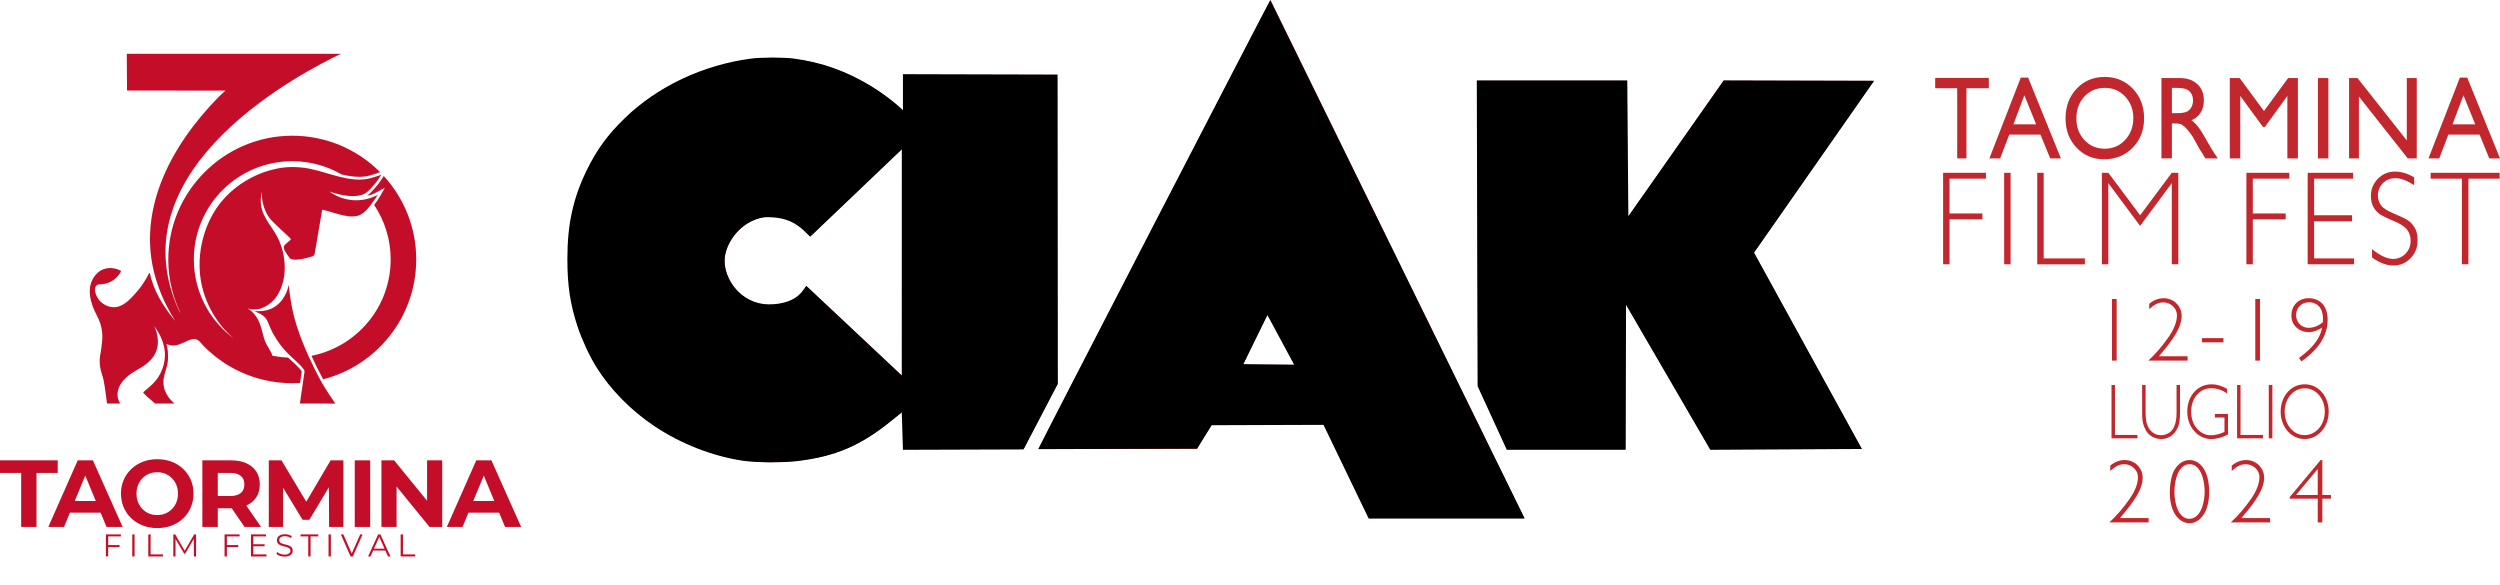 <?xml version="1.0" encoding="UTF-8"?>
<svg xmlns="http://www.w3.org/2000/svg" width="1e3px" height="233.93px" version="1.1" viewBox="0 0 1e3 233.93">
  <defs>
    <filter id="a" x="-.012" y="-.03" width="1.024" height="1.06" color-interpolation-filters="sRGB">
      <feFlood flood-color="rgb(0,0,0)" flood-opacity=".498" result="flood"></feFlood>
      <feComposite in="flood" in2="SourceGraphic" operator="out" result="composite1"></feComposite>
      <feGaussianBlur in="composite1" result="blur" stdDeviation="2.6"></feGaussianBlur>
      <feOffset dx="-2.77556e-17" dy="1.38778e-16" result="offset"></feOffset>
      <feComposite in="offset" in2="SourceGraphic" operator="in" result="composite2"></feComposite>
    </filter>
  </defs>
  <path d="m497.11 145.95 9.841-20.62 10.957 20.62zm11.096-145.95-92.752 179.59h63.301l6.002-9.823h44.806l18.076 37.479h62.114zm-146.91 150.75-38.665-36.294s-2.638 7.453-14.653 7.453-18.149-10.57-18.149-17.571c0-7.002 7.179-17.679 18.149-17.679 10.97 0 16.12 7.942 16.12 7.942l37.198-35.599zm0.07-120.8v14.421s-20.624-21.248-52.082-21.248c-31.459 0-82.102 23.265-82.102 80.497 0 57.231 49.454 81.263 80.273 81.263s42.889-11.578 53.701-20.412c0.21 8.434 0.302 12.9 0.332 15.117h47.963l13.54-25.915v-123.72zm241.41 149.64h47.388v-58.309l33.92 58.309h60.648l-43.27-78.512 48.016-68.758h-60.091l-38.454 54.964-0.069-54.964h-59.951l0.279 122.05z" fill="#b7362f"></path>
  <path d="m529.4 169.93-44.75 0.16-5.814 9.339-63.536 0.238c0-0.462 92.517-179.47 92.803-179.56l101.76 207.31h-62.393zm-22.422-43.873-9.632 19.592 20.313 0.234zm-209.78 58.247c-12.233-1.852-24.655-6.687-35.248-13.72-9.478-6.291-17.724-14.658-23.419-23.764-2.667-4.262-5.751-10.894-7.45-16.017-3.001-9.053-4.132-16.504-4.132-27.244-1e-3 -13.882 2.304-24.385 7.816-35.61 4.025-8.195 8.302-14.043 15.087-20.628 13.202-12.811 31.458-21.405 50.788-23.908 3.771-0.488 13.055-0.487 16.738 0.002 11.267 1.498 21.27 5.064 31.151 11.104 3.695 2.259 8.363 5.687 10.921 8.021l1.727 1.576v-14.434l61.79 0.159 0.144 123.69-13.709 26.238-48.224 0.16-0.469-14.976-4.067 3.285c-12.551 10.137-22.575 14.417-38.01 16.227-5.581 0.654-16.578 0.569-21.432-0.166zm63.53-124.56-36.668 34.942-2.17-2.124c-3.684-3.604-7.73-5.356-13-5.629-2.86-0.148-3.646-0.074-5.631 0.524-5.772 1.742-10.676 6.565-12.699 12.489-1.842 5.396-0.045 11.868 4.601 16.571 3.765 3.811 8.744 5.629 14.232 5.195 5.717-0.452 9.654-2.358 12.019-5.818l1.059-1.548 38.236 35.877 0.02-90.48zm230.32 94.729-0.329-122.29h60.159l0.47 54.291 38.168-54.306 60.133 0.169-48.021 68.718 43.105 78.534-60.607 0.336-33.717-58.001-0.16 58.001h-47.523z" filter="url(#a)"></path>
  <path d="m522.94 197.6c2.303 0 4.124 0.589 5.466 1.766l0.035-0.202c0.218-1.244 0.878-1.867 1.981-1.867 1.139 0 1.613 0.54 1.425 1.615-0.035 0.202-0.152 0.706-0.35 1.514-0.232 0.674-0.406 1.346-0.524 2.019-0.072 0.403-0.13 0.992-0.18 1.766-0.048 0.774-0.108 1.361-0.178 1.766-0.223 1.278-0.895 1.917-2.015 1.917-1.088 0-1.553-0.537-1.4-1.614l0.29-1.666c0.142-1.009-0.302-1.875-1.33-2.598-1.03-0.723-2.32-1.086-3.872-1.086-1.588 0-2.985 0.397-4.191 1.186-1.208 0.792-1.914 1.775-2.118 2.952-0.376 2.153 0.918 3.433 3.883 3.836l2.93 0.403c5.728 0.775 8.245 3.147 7.553 7.115-0.422 2.422-1.71 4.382-3.862 5.879-2.152 1.497-4.759 2.246-7.819 2.246-2.854 0-5.192-0.791-7.014-2.372-0.059 0.337-0.115 0.657-0.168 0.96-0.211 1.211-0.903 1.815-2.075 1.815-1.277 0-1.794-0.689-1.553-2.069-0.042 0.237 0.215-0.638 0.767-2.624 0.151-0.469 0.268-0.941 0.35-1.412 0.141-0.807 0.203-1.564 0.189-2.27-0.014-0.707 0.013-1.263 0.083-1.666 0.206-1.177 0.86-1.767 1.963-1.767 0.726 0 1.153 0.169 1.283 0.506 0.13 0.337 0.087 1.229-0.13 2.675-0.219 1.446 0.352 2.623 1.712 3.532 1.359 0.908 3.21 1.363 5.556 1.363 1.69 0 3.159-0.42 4.411-1.263 1.249-0.84 1.987-1.9 2.211-3.178 0.399-2.287-1.232-3.616-4.893-3.987-3.487-0.369-6.076-1.052-7.764-2.044-1.691-0.991-2.317-2.733-1.884-5.222 0.412-2.355 1.654-4.264 3.732-5.728 2.078-1.463 4.576-2.195 7.498-2.195m-46.452 7.882 1.093 15.381 7.134-17.764c0.743-1.883 1.419-3.136 2.027-3.759 0.607-0.622 1.43-0.934 2.465-0.934 1.068 0 1.798 0.32 2.187 0.96 0.387 0.638 0.628 1.884 0.719 3.733l0.782 17.764 6.51-15.381c0.413-0.978 0.681-1.822 0.804-2.529l0.018-0.101c0.159-0.91-0.159-1.365-0.952-1.365-0.31 0-0.769 0.059-1.376 0.176-0.607 0.118-1.066 0.177-1.376 0.177-1.275 0-1.817-0.555-1.623-1.664 0.205-1.178 1.152-1.767 2.842-1.767 0.241 0 0.496 0.019 0.766 0.057l2.071 0.283c0.538 0.075 1.395 0.113 2.566 0.113 0.933 0 1.838-0.056 2.721-0.169l1.746-0.228c0.145-0.038 0.337-0.057 0.58-0.057 1.482 0 2.122 0.581 1.92 1.741-0.197 1.127-0.864 1.69-2.001 1.69-0.38 0-0.663-0.059-0.849-0.177-0.532-0.117-0.831-0.176-0.9-0.176-0.931 0-2.225 1.879-3.881 5.638l-5.794 13.054c-0.692 1.593-1.368 2.701-2.03 3.328-0.66 0.627-1.475 0.94-2.44 0.94-1.828 0-2.805-1.413-2.934-4.239l-0.746-17.964-7.107 17.621c-0.672 1.679-1.363 2.862-2.069 3.55-0.706 0.687-1.559 1.032-2.558 1.032-1.622 0-2.526-1.045-2.713-3.136l-1.79-18.206c-0.122-1.078-0.512-1.618-1.167-1.618-0.206 0-0.529 0.07-0.967 0.211-0.569 0.095-0.956 0.142-1.163 0.142-1.139 0-1.611-0.546-1.421-1.64 0.208-1.194 1.089-1.792 2.641-1.792 0.276 0 0.462 0.019 0.559 0.056l2.166 0.337c0.469 0.075 1.101 0.113 1.894 0.113 0.965 0 2.083-0.075 3.35-0.225 1.584-0.187 2.497-0.281 2.738-0.281 1.518 0 2.175 0.581 1.972 1.741-0.197 1.127-0.933 1.69-2.208 1.69-0.242 0-0.666-0.039-1.273-0.117-0.421-0.157-0.839-0.235-1.252-0.235-0.898 0-1.434 0.506-1.611 1.518-0.117 0.675-0.139 1.501-0.069 2.478m-30.208 2.059c-0.082 0.471 0.255 0.706 1.015 0.706h12.364c0.724 0 1.127-0.235 1.209-0.706 0.311-1.783-0.109-3.33-1.26-4.642-1.15-1.312-2.656-1.969-4.518-1.969-1.932 0-3.81 0.681-5.634 2.044-1.824 1.363-2.883 2.885-3.176 4.567m18.55 1.312c-0.224 1.28-0.447 2.061-0.668 2.346-0.224 0.286-0.748 0.429-1.575 0.429h-16.452c-0.448 0-0.752 0.06-0.909 0.177-0.159 0.118-0.262 0.311-0.309 0.58-0.44 2.524-0.03 4.627 1.228 6.308 1.258 1.683 3.042 2.524 5.353 2.524 1.518 0 2.977-0.403 4.376-1.212 1.4-0.807 2.397-1.833 2.995-3.078l0.72-1.464c0.382-0.806 1.021-1.209 1.918-1.209 1.277 0 1.804 0.638 1.58 1.917-0.38 2.187-1.859 4.13-4.431 5.828-2.573 1.698-5.307 2.549-8.204 2.549-3.62 0-6.295-1.186-8.018-3.558-1.726-2.372-2.238-5.559-1.54-9.562 0.716-4.104 2.435-7.434 5.157-9.99 2.721-2.558 5.91-3.836 9.566-3.836 3.241 0 5.731 1.06 7.464 3.179 1.734 2.119 2.316 4.811 1.748 8.074m-46.98-8.855-0.25 1.437c2.514-2.556 5.497-3.835 8.946-3.835 1.862 0 3.541 0.463 5.035 1.387 1.493 0.926 2.413 2.078 2.759 3.458 0.283 1.143 0.263 2.641-0.06 4.491l-1.671 9.587c-0.253 1.447-0.386 2.304-0.397 2.573-0.027 1.144 0.339 1.715 1.097 1.715 0.311 0 0.723-0.042 1.238-0.126 0.515-0.083 0.877-0.126 1.084-0.126 0.447 0 0.809 0.151 1.084 0.454 0.275 0.304 0.374 0.675 0.298 1.111-0.088 0.505-0.369 0.926-0.84 1.261-0.473 0.337-1.003 0.506-1.589 0.506-0.483 0-1.264-0.069-2.344-0.203-1.081-0.134-2.104-0.202-3.069-0.202-0.898 0-1.645 0.034-2.242 0.101-1.76 0.2-2.691 0.303-2.794 0.303-1.381 0-1.967-0.589-1.761-1.767 0.182-1.043 0.87-1.564 2.066-1.564 0.281 0 0.591 0.034 0.931 0.101 0.644 0.135 1.054 0.202 1.231 0.202 0.843 0 1.462-0.926 1.855-2.775l0.448-2.573 0.538-3.079 0.668-3.835c0.311-1.783 0.439-3.01 0.386-3.684-0.087-1.278-0.584-2.27-1.492-2.976-0.998-0.774-2.219-1.161-3.661-1.161-2.749 0-4.892 0.958-6.429 2.876-1.053 1.312-1.855 3.549-2.407 6.711l-1.17 6.712c-0.259 1.48-0.332 2.489-0.219 3.027 0.113 0.538 0.446 0.807 0.998 0.807 0.275 0 0.666-0.059 1.169-0.177 0.504-0.117 0.911-0.177 1.222-0.177 1.067 0 1.505 0.564 1.308 1.69-0.19 1.094-0.976 1.641-2.355 1.641-0.276 0-1.155-0.103-2.638-0.303-0.741-0.101-1.576-0.152-2.508-0.152-0.724 0-1.701 0.068-2.932 0.202-1.548 0.168-2.424 0.254-2.631 0.254-1.447 0-2.073-0.572-1.872-1.716 0.188-1.077 0.843-1.615 1.967-1.615 0.175 0 0.491 0.051 0.95 0.151 0.455 0.101 0.912 0.152 1.368 0.152 1.054 0 1.769-0.975 2.144-2.927l0.977-5.601 1.066-6.106 0.307-1.766c0.129-1.143 0.116-1.926-0.038-2.347-0.156-0.42-0.515-0.631-1.076-0.631-0.246 0-0.614 0.043-1.102 0.126-0.488 0.085-0.856 0.126-1.101 0.126-1.265 0-1.804-0.537-1.617-1.615 0.194-1.111 1.067-1.664 2.618-1.664 0.207 0 0.376 0.017 0.509 0.049l1.879 0.203c0.551 0 1.041-0.042 1.471-0.126 0.911-0.085 1.383-0.126 1.417-0.126 1 0 1.411 0.514 1.232 1.54m-47.707 3.304 2.974 17.056 9.241-16.804c0.254-0.471 0.405-0.84 0.453-1.109 0.099-0.572-0.248-0.858-1.041-0.858-0.413 0-0.748 0.034-1 0.1-0.564 0.068-0.931 0.101-1.105 0.101-1.137 0-1.613-0.538-1.425-1.615 0.201-1.143 1.041-1.715 2.523-1.715 0.207 0 0.546 0.034 1.017 0.1l1.819 0.252c0.47 0.068 0.982 0.101 1.535 0.101 0.586 0 1.462-0.075 2.626-0.228 1.165-0.151 2.04-0.226 2.626-0.226 1.482 0 2.126 0.563 1.929 1.69-0.192 1.094-0.855 1.64-1.993 1.64-0.345 0-0.598-0.034-0.758-0.101-0.431-0.1-0.733-0.151-0.905-0.151-0.655 0-1.477 0.858-2.466 2.573l-10.028 17.156c-2.215 3.801-4.162 6.56-5.84 8.277-2.857 2.927-6.042 4.39-9.56 4.39-2.104 0-3.78-0.521-5.03-1.564-1.248-1.043-1.746-2.304-1.486-3.785 0.181-1.043 0.64-1.892 1.376-2.547 0.735-0.657 1.602-0.984 2.603-0.984 0.793 0 1.409 0.228 1.847 0.681 0.438 0.454 0.598 1.017 0.481 1.69-0.188 1.077-0.808 1.766-1.862 2.069 0.39 0.739 1.308 1.109 2.755 1.109 1.828 0 3.59-0.663 5.289-1.992 1.696-1.33 2.69-2.818 2.977-4.465 0.147-0.841-0.046-2.406-0.577-4.694l-3.244-14.028-0.34-1.615c-0.323-1.514-0.862-2.27-1.622-2.27-0.206 0-0.585 0.043-1.133 0.126-0.55 0.085-0.911 0.126-1.083 0.126-1.208 0-1.717-0.538-1.529-1.615 0.199-1.143 1.093-1.715 2.68-1.715 0.517 0 0.909 0.019 1.179 0.059l2.018 0.294h0.414c0.234 0.035 0.439 0.051 0.612 0.051 1.242 0 2.582-0.077 4.023-0.231 1.089-0.114 1.807-0.172 2.151-0.172 1.449 0 2.076 0.554 1.884 1.664-0.194 1.111-0.947 1.666-2.258 1.666-0.207 0-0.529-0.034-0.965-0.101-0.436-0.066-0.758-0.1-0.964-0.1-0.485 0-0.766 0.235-0.848 0.706-0.047 0.27-0.036 0.606 0.031 1.009m-14.781-0.677-2.733 15.669c-0.264 1.712 0.057 2.569 0.963 2.569 0.208 0 0.659-0.085 1.35-0.252 0.43-0.068 0.714-0.101 0.853-0.101 1.15 0 1.625 0.572 1.425 1.715-0.194 1.111-0.995 1.666-2.405 1.666-0.55 0-1.415-0.068-2.594-0.202-1.179-0.134-2.096-0.203-2.749-0.203-0.55 0-1.386 0.069-2.509 0.203-1.124 0.134-1.942 0.202-2.458 0.202h-0.258c-1.443 0-2.06-0.606-1.849-1.817 0.182-1.043 0.865-1.564 2.049-1.564h0.365c0.201 0.047 0.353 0.07 0.459 0.07 0.836 0.19 1.323 0.283 1.464 0.283 0.625 0 1.063-0.261 1.312-0.785 0.247-0.523 0.58-1.882 0.998-4.077l0.671-3.545 1.369-7.85 1.572-9.014c0.141-1.013 0.207-1.688 0.198-2.026-0.107-0.775-0.522-1.164-1.245-1.164-0.104 0-0.564 0.068-1.381 0.202-0.392 0.068-0.707 0.1-0.948 0.1-1.172 0-1.665-0.537-1.477-1.614 0.194-1.111 0.98-1.666 2.359-1.666 0.379 0 0.703 0.017 0.974 0.051l1.215 0.151c0.539 0.069 0.999 0.101 1.38 0.101 0.344 0 0.87-0.051 1.578-0.151 0.707-0.101 1.232-0.152 1.579-0.152 0.793 0 1.105 0.488 0.935 1.46-0.059 0.337-0.121 0.589-0.185 0.755-0.693 2.588-1.451 6.248-2.277 10.984m-17.284-6.791c-0.795 0-1.426-0.277-1.898-0.832-0.473-0.555-0.641-1.22-0.507-1.993 0.135-0.774 0.534-1.429 1.197-1.969 0.663-0.537 1.39-0.806 2.185-0.806 0.792 0 1.428 0.269 1.903 0.806 0.474 0.54 0.645 1.195 0.509 1.969-0.134 0.774-0.535 1.438-1.201 1.993-0.666 0.555-1.397 0.832-2.188 0.832m0.384 13.22-1.145 6.56c-0.293 1.683-0.449 2.675-0.468 2.978-0.091 1.514 0.242 2.27 1.002 2.27 0.172 0 0.616-0.083 1.338-0.252 0.182-0.066 0.448-0.101 0.793-0.101 1.309 0 1.868 0.557 1.674 1.666-0.082 0.472-0.369 0.875-0.86 1.212-0.491 0.335-1.064 0.505-1.724 0.505-0.554 0-1.38-0.077-2.478-0.228-1.098-0.151-1.924-0.228-2.478-0.228-0.901 0-1.915 0.069-3.046 0.203-1.38 0.168-2.294 0.252-2.744 0.252-1.385 0-1.978-0.572-1.777-1.716 0.193-1.109 0.882-1.666 2.065-1.666 0.279 0 0.677 0.052 1.2 0.152 0.522 0.1 0.922 0.152 1.201 0.152 0.835 0 1.527-1.077 2.076-3.23 0.024-0.134 0.279-1.598 0.766-4.391l0.722-4.138c0.487-2.792 0.743-4.255 0.766-4.39 0.195-2.119-0.141-3.179-1.011-3.179-0.279 0-0.681 0.06-1.206 0.177-0.525 0.118-0.909 0.177-1.153 0.177-1.253 0-1.785-0.537-1.597-1.615 0.199-1.143 1.058-1.715 2.575-1.715 0.655 0 1.116 0.017 1.387 0.051 1.08 0.134 1.776 0.202 2.086 0.202 0.276 0 0.706-0.042 1.29-0.126 0.585-0.083 1.014-0.126 1.29-0.126 1 0 1.386 0.655 1.157 1.967-0.024 0.135-0.072 0.337-0.146 0.606-0.076 0.269-0.124 0.472-0.147 0.606-0.076 0.269-0.285 1.312-0.629 3.129-0.267 1.38-0.529 2.793-0.78 4.238m-21.97 5.249 0.625-3.582c-0.874 0.674-1.755 1.143-2.642 1.412-0.89 0.27-2.433 0.505-4.631 0.706-3.981 0.371-6.186 1.784-6.614 4.239-0.223 1.278 0.074 2.289 0.894 3.028 0.819 0.74 2.04 1.109 3.661 1.109 2.311 0 4.238-0.612 5.779-1.841 1.542-1.228 2.518-2.918 2.929-5.071m3.991 10.042c-2.829 0-4.363-1.195-4.601-3.584-2.198 2.523-5.178 3.784-8.937 3.784-2.793 0-4.91-0.672-6.347-2.018-1.44-1.345-1.961-3.146-1.567-5.399 0.486-2.792 2.067-4.844 4.746-6.156 1.02-0.505 1.879-0.834 2.578-0.984 0.698-0.151 2.086-0.345 4.162-0.581 2.949-0.302 4.911-0.722 5.884-1.261 0.973-0.537 1.585-1.53 1.838-2.976 0.241-1.38-0.061-2.464-0.907-3.255-0.845-0.791-2.147-1.186-3.905-1.186-1.552 0-3.074 0.42-4.565 1.261-0.577 0.337-0.896 0.69-0.961 1.06-0.024 0.135 0.102 0.303 0.378 0.505 0.423 0.337 0.565 0.909 0.425 1.715-0.117 0.674-0.465 1.229-1.041 1.666-0.576 0.438-1.244 0.655-2.002 0.655-0.898 0-1.595-0.302-2.092-0.908-0.498-0.606-0.671-1.345-0.518-2.22 0.33-1.884 1.567-3.499 3.717-4.845 2.148-1.345 4.585-2.018 7.309-2.018 6.276 0 8.903 2.937 7.879 8.812l-1.774 10.171c-0.281 1.611-0.414 2.568-0.397 2.87 1e-3 1.175 0.486 1.762 1.451 1.762 1.208 0 1.997-1.069 2.37-3.207l0.429-2.455c0.186-1.07 0.806-1.605 1.859-1.605 1.12 0 1.538 0.807 1.257 2.422l-0.043 0.252-0.503 2.876c-0.632 3.229-2.673 4.845-6.12 4.845m-32.69-8.933c0.332-1.109 0.651-2.539 0.956-4.29 0.393-2.252 0.573-3.784 0.541-4.591-0.02-1.681-0.537-2.993-1.553-3.936-1.196-1.111-2.697-1.664-4.502-1.664-2.432 0-4.488 0.891-6.171 2.673-1.682 1.784-2.793 4.222-3.334 7.317-0.558 3.197-0.284 5.711 0.819 7.544 1.105 1.835 2.889 2.75 5.355 2.75 1.876 0 3.53-0.529 4.966-1.59 1.434-1.06 2.409-2.464 2.922-4.213m-4.34-17.813c3.414 0 5.74 1.296 6.979 3.885l0.888-5.096c0.234-1.345 0.344-2.17 0.328-2.473 8e-3 -1.042-0.383-1.563-1.176-1.563-0.276 0-0.673 0.049-1.191 0.151-0.517 0.101-0.915 0.151-1.189 0.151-1.277 0-1.82-0.537-1.632-1.615 0.194-1.109 1.152-1.664 2.876-1.664 0.276 0 0.77 0.034 1.482 0.1 1.087 0.101 1.647 0.152 1.681 0.152 0.311 0 0.766-0.042 1.368-0.126 0.601-0.085 1.056-0.126 1.367-0.126 0.965 0 1.331 0.674 1.096 2.021l-0.096 0.557c-0.052 0.101-0.242 0.995-0.571 2.679-0.035 0.203-0.314 1.501-0.835 3.892-0.362 1.685-0.62 2.966-0.772 3.842l-0.864 4.953-1.472 8.44c-0.354 2.224-0.49 3.606-0.408 4.144 0.081 0.54 0.456 0.809 1.124 0.809 0.455 0 0.813-0.033 1.071-0.101 0.573-0.066 0.965-0.101 1.176-0.101 1.3 0 1.852 0.557 1.658 1.666-0.199 1.144-1.075 1.716-2.626 1.716-0.345 0-0.865-0.043-1.557-0.126-0.692-0.085-1.212-0.126-1.555-0.126-0.103 0-0.507 0.034-1.208 0.1-0.431 0.101-0.802 0.152-1.113 0.152-0.931 0-1.291-0.606-1.08-1.817l0.044-0.252 0.15-0.858c-2.241 2.389-5.097 3.582-8.57 3.582-3.51 0-6.114-1.244-7.811-3.733-1.699-2.49-2.195-5.753-1.492-9.79 0.71-4.07 2.329-7.325 4.859-9.764 2.529-2.439 5.552-3.659 9.071-3.659" fill="#fff"></path>
  <path d="m40.11 129.37c0.555 1.758 0.835 3.602 0.829 5.446-0.003 0.938-0.085 1.873-0.232 2.8-0.143 0.899-0.133 1.813-0.322 2.719-0.245 1.178-0.466 2.324-0.503 3.532-0.043 1.433 0.104 2.874 0.438 4.268 0.327 1.368 0.849 2.623 1.123 4.001 0.607 3.065 0.948 6.174 1.352 9.271h5.367c-0.232-0.049-0.675-1.166-0.746-1.352-0.195-0.503-0.317-1.035-0.37-1.572-0.109-1.085 0.057-2.191 0.435-3.213 0.8-2.165 2.508-3.978 4.316-5.356 2.007-1.532 4.334-2.541 6.351-4.031 4.559-3.37 5.992-7.898 4.357-13.366-0.211-0.696-0.504-1.377-0.829-2.107 1.084 1.416 2.763 3.983 3.701 7.291 1.639 5.81-0.225 12.054-4.635 16.184-1.046 0.978-2.146 1.902-3.249 2.827-0.176 0.147-0.197 0.413-0.04 0.581 1.425 1.523 3.087 2.731 4.566 4.114h7.861c-0.319-0.053-1-0.86-1.212-1.068-0.405-0.395-0.782-0.819-1.124-1.27-0.642-0.845-1.159-1.781-1.538-2.774-0.952-2.482-0.731-4.757 0.018-7.268 0.548-1.841 1.185-3.679 1.185-5.621-0.001-1.895 0.012-3.632-0.558-5.491-0.138-0.453 0.438-0.147 0.574-0.086 0.313 0.14 0.638 0.244 0.976 0.309 0.679 0.13 1.385 0.112 2.063-9e-3 1.165-0.205 2.259-0.689 3.339-1.169 1.598-0.711 3.963-2.066 5.652-0.863 0.757 0.54 1.287 1.321 1.91 1.997 0.67 0.726 1.402 1.4 2.127 2.069 2.519 2.321 5.279 4.382 8.221 6.139 2.974 1.774 6.136 3.235 9.415 4.35 3.357 1.14 6.837 1.917 10.359 2.313 1.867 0.211 3.744 0.315 5.622 0.315 1.007 0 2.005-0.031 2.995-0.09 0.074-5e-3 0.134-0.064 0.146-0.137 0.361-2.487 0.585-4.032 0.638-4.316 5e-3 -0.034 0.021-0.113-5e-3 -0.196-9e-3 -0.029-0.094-0.138-0.128-0.186-0.672-0.941-1.507-1.775-2.16-2.4l-0.3-0.285c-0.589-0.568-1.202-1.156-1.821-1.696-0.319-0.276-0.628-0.555-0.922-0.834-0.072-0.066-0.162-0.105-0.258-0.109-1.681-0.078-3.339-0.256-4.961-0.537-0.4-0.069-0.799-0.146-1.195-0.228-0.031-0.143-0.056-0.263-0.078-0.329-0.188-0.538-0.438-1.055-0.716-1.553-0.551-0.995-1.204-1.931-1.709-2.95-0.898-1.832-1.261-3.866-1.811-5.831-0.707-2.529-1.833-5.387-4.463-7.482-0.442-0.352-0.834-0.606-1.103-0.77 4.497 1.616 9.392-1.352 11.795-5.078 4.324-6.707 3.705-16.413 0.188-23.298-2.629-5.145-7.243-9.023-6.708-15.723 0.087-1.092 0.288-1.971 0.434-2.519-0.068 1.252-0.03 3.159 0.599 5.351 0.326 1.134 1.079 3.668 3.156 5.972 1.769 1.964 7.239 6.802 7.623 7.284 0.036 0.045 0.142 0.177 0.135 0.35-8e-3 0.191-0.15 0.33-0.208 0.385-0.529 0.502-2.06 1.664-2.418 2.218-0.696 1.069 0.978 3.181 2.161 4.835 1.218 1.701 7.003 0.085 9.129-0.58 0.483-0.151 0.839-0.559 0.924-1.057l3.014-17.653c4.404 1.005 9.946 3.547 14.222 2.465 2.981-0.755 5.617-4.955 5.802-5.184 0.993-1.233 1.695-2.36 2.16-3.181-1.428 0.772-4.933 2.42-9.639 2.148-4.955-0.287-8.376-2.539-9.672-3.495 1.191 0.43 10.773 3.789 15.06 0.242 0.334-0.277 1.568-1.409 2.919-3.021 1.277-1.527 2.187-2.926 2.796-3.954-0.754 0.303-1.798 0.687-3.067 1.042 0 0-2.325 0.828-4.747 0.923-8.085 0.316-15.456-3.766-23.364-4.742-2.723-0.335-5.501-0.377-8.225-0.042-0.961 0.12-1.935 0.325-2.883 0.528-6.779 1.452-13.131 4.779-18.236 9.452-5.607 5.132-9.215 11.78-11.017 19.133-1.961 8.012-0.937 14.508-0.554 16.589 1.967 10.687 8.098 18.466 12.946 22.544-4.187-3.119-7.731-7.052-10.397-11.564-3.461-5.845-5.444-12.661-5.444-19.943 0-21.701 17.628-39.292 39.365-39.292 7.182 0 13.917 1.921 19.708 5.277 2.386 0.573 4.757 0.965 7.201 0.965 0.284 0 0.569-0.005 0.855-0.014 2.213-0.088 4.394-0.853 4.417-0.862l0.073-0.025c0.943-0.264 1.876-0.579 2.783-0.935 0.047-0.018 0.059-0.081 0.025-0.114-9.055-9.036-21.599-14.595-35.441-14.492-27.238 0.203-49.386 22.641-49.204 49.829 0.051 7.665 1.849 14.915 5.014 21.377-0.468-0.78-0.873-1.532-1.181-2.234-24.849-56.595 51.028-94.946 65.243-101.75-0.029 0-85.629 0-85.683 0.005 0 0.005 0.092 14.71 0.092 14.71s39.37 0 39.374 0.009l-2.552 2.366c-19.738 20.041-34.219 47.215-24.564 75.218 1.713 5.121 4.148 9.997 7.029 14.558-1.576-1.897-3.129-3.887-4.652-6.306-1.2-1.91-2.742-4.382-4.066-7.924-0.709-1.897-1.159-3.576-1.451-4.876-0.03-0.137-0.214-0.16-0.275-0.033-1.499 3.06-3.435 5.912-5.741 8.422-2.243 2.445-4.992 5.346-8.572 5.221-2.142-0.075-4.213-1.122-5.593-2.749-1.107-1.306-2.475-4.157-1.304-5.768 0.565-0.779 1.429-0.611 2.263-0.659 1.663-0.094 3.272-0.709 4.631-1.659 0.922-0.646 1.562-1.347 1.842-1.672 0.499-0.58 0.872-1.143 1.146-1.627 0.112-0.195 0.035-0.44-0.167-0.54-1.03-0.508-3.732-1.594-6.663-0.54-4.07 1.462-5.21 5.807-5.379 6.662-0.547 2.777 0.043 5.65 0.991 8.274 0.842 2.325 2.26 4.433 2.999 6.769m79.86 32.035 14.166 0.036c-0.108-0.202-3.934-5.607-6.058-9.601-0.922-1.733-1.699-3.209-2.032-3.88-0.908-1.827-1.791-3.67-2.637-5.532-0.873-1.931-1.706-3.881-2.483-5.851-1.188-3.013-2.248-6.076-3.098-9.201-0.218-0.804-0.967-3.696-1.591-7.586-0.352-2.196-0.572-4.138-0.714-5.733-3e-3 -0.033-0.048-0.033-0.055 0-0.242 1.278-1.552 6.779-6.727 9.325-2.626 1.292-6.137 1.138-6.913 1.086-0.027-3e-3 -0.035 0.036-9e-3 0.047 0.427 0.173 1.677 0.685 2.136 0.926 0.732 0.384 1.292 0.844 1.617 1.123 1.45 1.252 1.718 2.7 2.732 4.97 0.417 0.934 1.073 2.261 2.073 3.8 0 0 2.398 4.131 6.632 7.806 0.744 0.645 1.449 1.333 2.16 2.014 0.835 0.798 1.63 1.627 2.297 2.556 0.122 0.173 0.241 0.343 0.296 0.545 0.086 0.32 0.038 0.589 0.024 0.671-0.09 0.515-0.813 5.539-1.815 12.48m26.98-83.161c-0.02 0.017-7e-3 0.048 0.02 0.043 0.491-0.099 1.268-0.281 1.985-0.571 0.145-0.059 0.419-0.177 0.737-0.325 0.326-0.153 0.61-0.299 0.848-0.428 1.098-0.594 2.196-1.188 3.295-1.781 0.033-0.018 0.068 0.018 0.05 0.049l-1.847 3.256c-0.663 1.166-1.424 2.287-2.263 3.326l-0.064 0.103c-0.014 0.021-0.03 0.044-0.044 0.064 4.174 6.239 6.609 13.734 6.609 21.801 0 18.991-13.497 34.832-31.437 38.491-0.129 0.026-0.199 0.163-0.146 0.282 0.713 1.555 1.484 3.168 2.349 4.914l2.156 4.109c0.046 0.087 0.146 0.131 0.241 0.107 21.32-5.539 37.06-24.888 37.06-47.902 0-12.856-4.914-24.571-12.966-33.369-0.011-0.013-0.031-0.011-0.04 4e-3 -0.662 1.105-1.471 2.307-2.457 3.546-1.397 1.757-2.812 3.169-4.085 4.282m13.32 135.52h0.926v8.006h4.91v0.806h-5.836zm-6.112 6.458h-4.884l-1.053 2.354h-0.964l4.007-8.812h0.914l4.007 8.812h-0.976zm-0.339-0.755-2.104-4.733-2.104 4.733zm-8.791-5.702-3.882 8.812h-0.914l-3.882-8.812h1.002l3.356 7.654 3.382-7.654zm-13.6 2.6e-4h0.926v8.812h-0.926zm-8.116 0.805h-3.081v-0.806h7.088v0.806h-3.081v8.006h-0.926zm-12.749 6.936 0.363-0.718c0.625 0.616 1.74 1.07 2.892 1.07 1.641 0 2.355-0.692 2.355-1.56 0-2.417-5.398-0.932-5.398-4.192 0-1.296 1.002-2.417 3.232-2.417 0.989 0 2.017 0.29 2.717 0.78l-0.313 0.742c-0.752-0.49-1.628-0.729-2.405-0.729-1.604 0-2.317 0.718-2.317 1.598 0 2.417 5.398 0.957 5.398 4.168 0 1.296-1.028 2.404-3.27 2.404-1.314 0-2.604-0.466-3.255-1.146m-3.97 0.264v0.806h-6.199v-8.812h6.012v0.805h-5.084v3.135h4.533v0.793h-4.533v3.273zm-15.83-7.201v3.461h4.533v0.806h-4.533v3.738h-0.926v-8.812h6.011v0.806zm-12.323-0.806v8.812h-0.89v-7.049l-3.443 5.928h-0.439l-3.444-5.89v7.011h-0.888v-8.812h0.763l3.808 6.534 3.769-6.534zm-19.111 0h0.926v8.006h4.91v0.806h-5.836zm-6.412 2.6e-4h0.926v8.812h-0.926zm-9.63 0.805v3.461h4.533v0.806h-4.533v3.738h-0.926v-8.812h6.011v0.806zm165.18-3.788-11.89-26.642h-6.058l-11.776 26.642h6.285l2.362-5.71h12.278l2.361 5.71zm-19.139-10.391 4.201-10.158 4.202 10.158zm-30.683-5.773 13.177 16.164h5.074v-26.643h-6.059v16.164l-13.177-16.164h-5.074v26.643h6.059zm-10.559-10.479h-6.172v26.642h6.172zm-34.847 10.928 7.801 12.86h2.725l7.808-13.036 0.068 15.89h5.718v-26.642h-5.111l-9.727 16.54-9.925-16.54h-5.074v26.642h5.718zm-26.115 8.255h5.301c0.092 0 0.175-9e-3 0.264-0.01l5.151 7.47h6.588l-5.906-8.569c0.012-5e-3 0.026-9e-3 0.038-0.014 1.717-0.748 3.042-1.839 3.976-3.273 0.934-1.433 1.402-3.153 1.402-5.157 0-1.98-0.468-3.692-1.402-5.138-0.934-1.447-2.259-2.556-3.976-3.331-1.717-0.774-3.761-1.16-6.134-1.16h-11.473v26.642h6.172zm9.201-12.96c0.96 0.8 1.44 1.935 1.44 3.407 0 1.472-0.479 2.614-1.44 3.425-0.96 0.813-2.372 1.218-4.24 1.218h-4.961v-9.249h4.961c1.868 0 3.28 0.399 4.24 1.199m-23.047-2.798c-1.313-1.243-2.846-2.2-4.601-2.872-1.755-0.674-3.679-1.009-5.774-1.009-2.096 0-4.021 0.342-5.775 1.027-1.755 0.685-3.288 1.65-4.6 2.892-1.313 1.244-2.329 2.697-3.048 4.359-0.719 1.662-1.08 3.495-1.08 5.5 0 1.979 0.361 3.806 1.08 5.481 0.719 1.673 1.735 3.134 3.048 4.377 1.312 1.243 2.852 2.208 4.618 2.892 1.768 0.685 3.698 1.029 5.794 1.029 2.069 0 3.981-0.337 5.736-1.009 1.755-0.672 3.288-1.629 4.601-2.874 1.312-1.243 2.329-2.707 3.048-4.395 0.719-1.688 1.079-3.521 1.079-5.5 0-2.005-0.36-3.845-1.079-5.52-0.719-1.675-1.736-3.134-3.048-4.377m-2.707 13.341c-0.417 1.027-1.004 1.928-1.761 2.702-0.758 0.774-1.635 1.371-2.631 1.789-0.997 0.419-2.09 0.628-3.275 0.628-1.188 0-2.285-0.209-3.295-0.628-1.01-0.419-1.888-1.016-2.631-1.789-0.745-0.774-1.325-1.675-1.742-2.702-0.417-1.027-0.625-2.175-0.625-3.445s0.208-2.417 0.625-3.445c0.417-1.029 0.997-1.928 1.742-2.703 0.744-0.774 1.622-1.371 2.631-1.789 1.01-0.417 2.107-0.627 3.295-0.627 1.185 0 2.278 0.209 3.275 0.627 0.997 0.419 1.873 1.016 2.631 1.789 0.757 0.775 1.344 1.675 1.761 2.703 0.417 1.027 0.624 2.175 0.624 3.445s-0.207 2.417-0.624 3.445m-39.463-16.766-11.776 26.642h6.287l2.362-5.708h12.278l2.362 5.708h6.435l-11.888-26.642zm-1.192 16.251 4.202-10.157 4.202 10.157zm-15.302 10.391v-21.619h8.482v-5.023h-23.097v5.023h8.48v21.619z" fill="#c40e29"></path>
  <path d="m965.66 70.941v3.119c-2.893-1.869-5.381-2.805-7.463-2.805-2.005 0-3.678 0.67-5.021 2.006-1.343 1.335-2.017 2.992-2.017 4.966 0 1.415 0.397 2.691 1.193 3.826 0.796 1.136 2.455 2.228 4.984 3.276 2.529 1.047 4.373 1.921 5.533 2.62 1.161 0.7 2.147 1.713 2.957 3.041 0.81 1.327 1.217 3.048 1.217 5.163 0 2.812-0.937 5.189-2.814 7.128-1.877 1.938-4.166 2.909-6.869 2.909-2.766 0-5.612-1.066-8.537-3.198v-3.328c3.228 2.604 6.025 3.905 8.396 3.905 1.968 0 3.636-0.703 4.993-2.109 1.36-1.407 2.04-3.132 2.04-5.177 0-1.555-0.421-2.957-1.265-4.208-0.84-1.248-2.551-2.417-5.123-3.503-2.575-1.087-4.416-1.961-5.521-2.624-1.105-0.663-2.045-1.611-2.817-2.842-0.773-1.231-1.155-2.815-1.155-4.753 0-2.689 0.937-4.98 2.814-6.874 1.875-1.895 4.132-2.842 6.771-2.842 2.591 0 5.159 0.77 7.703 2.306m-24.419-1.834v2.358h-15.597v14.65h15.191v2.385h-15.191v14.857h15.979v2.359h-18.554v-36.61zm-25.541 0v2.358h-14.571v13.915h13.14v2.359h-13.14v17.977h-2.574v-36.61zm-59.642 17.003 12.656-17.003h2.607v36.61h-2.6v-32.47l-12.675 17.112-12.721-17.112v32.47h-2.577v-36.61h2.577zm-38.586-17.003v34.251h16.479v2.359h-19.055v-36.61zm-13.234 36.61h-2.575v-36.61h2.575zm-9.848-36.61v2.358h-14.572v13.915h13.14v2.359h-13.14v17.977h-2.574v-36.61zm195.71-19.371-4.716-11.632-4.372 11.632zm-6.147-18.69h2.942l13.102 32.299h-4.281l-3.896-9.518h-12.468l-3.651 9.518h-4.299zm-21.23 0.185h3.974v32.114h-3.599l-19.538-24.733v24.733h-3.933v-32.114h3.388l19.707 24.943zm-35.56-1.19e-4h4.184v32.114h-4.184zm-11.921 1.19e-4h3.912v32.114h-4.206v-24.988l-8.983 12.413h-0.775l-9.089-12.413v24.988h-4.184v-32.114h3.962l9.712 13.19zm-45.225 3.907h-1.256v10.138h1.591c2.119 0 3.573-0.198 4.361-0.598 0.788-0.397 1.402-1 1.841-1.804 0.439-0.805 0.659-1.72 0.659-2.747 0-1.011-0.245-1.927-0.732-2.747-0.489-0.819-1.174-1.398-2.061-1.735-0.885-0.336-2.354-0.505-4.403-0.505m-5.439 28.206v-32.114h7.321c2.957 0 5.303 0.805 7.041 2.414 1.735 1.609 2.603 3.786 2.603 6.529 0 1.869-0.426 3.486-1.277 4.85-0.851 1.364-2.07 2.384-3.659 3.057 0.933 0.675 1.849 1.595 2.74 2.759 0.892 1.165 2.148 3.194 3.765 6.091 1.017 1.824 1.834 3.196 2.448 4.115l1.549 2.298h-4.979l-1.275-2.116c-0.042-0.077-0.125-0.207-0.25-0.392l-0.816-1.264-1.295-2.348-1.398-2.506c-0.865-1.318-1.657-2.367-2.376-3.149-0.718-0.779-1.369-1.342-1.948-1.686-0.58-0.344-1.553-0.517-2.922-0.517h-1.089v13.977zm-22.558-28.206c-3.344 0-6.093 1.149-8.245 3.448-2.152 2.299-3.229 5.234-3.229 8.805 0 3.463 1.08 6.344 3.239 8.643 2.16 2.298 4.864 3.448 8.109 3.448 3.261 0 5.981-1.172 8.161-3.517s3.271-5.264 3.271-8.759c0-3.401-1.09-6.263-3.271-8.586-2.181-2.321-4.859-3.482-8.035-3.482m-0.167-4.368c4.514 0 8.275 1.571 11.278 4.713 3.003 3.142 4.506 7.08 4.506 11.815 0 4.735-1.516 8.654-4.548 11.758-3.031 3.103-6.853 4.654-11.466 4.654-4.404 0-8.073-1.552-11.006-4.654-2.934-3.104-4.401-6.992-4.401-11.666 0-4.796 1.476-8.766 4.433-11.908 2.953-3.142 6.688-4.713 11.205-4.713m-27.393 18.965-4.716-11.632-4.373 11.632zm-6.149-18.69h2.943l13.102 32.299h-4.282l-3.896-9.518h-12.467l-3.651 9.518h-4.299zm-34.241 0.138h21.462v4.092h-8.956v28.068h-3.697v-28.068h-8.809zm153.02 156.41-8.663 10.396h8.663zm1.841 10.396h3.43v1.48h-3.43v9.494h-1.841v-9.494h-11.227v-0.612l12.382-14.836h0.685zm-20.9 9.242v1.733h-15.703c3.069-2.815 5.703-5.992 8.086-9.386 1.155-1.66 3.357-5.198 3.357-8.627 0-3.357-2.923-5.271-5.486-5.271-2.346 0-3.971 1.264-5.595 2.707v-2.13c1.624-1.37 3.608-2.237 5.74-2.237 4.33 0 7.218 3.427 7.218 6.965 0 2.275-0.614 4.838-3.681 9.386-1.624 2.383-3.537 4.621-5.379 6.859zm-32.198-21.551c-4.152 0-6.064 5.703-6.064 10.937 0 5.957 2.166 10.902 5.956 10.902 4.44 0 6.137-6.173 6.137-10.974 0-3.862-1.3-10.866-6.029-10.866m0.036 23.607c-4.188 0-7.941-4.222-7.941-12.2 0-3.972 0.793-7.329 1.768-8.99 1.155-2.021 3.177-4.077 6.102-4.077 4.006 0 7.868 3.934 7.868 12.742 0 8.917-4.295 12.525-7.797 12.525m-16.424-2.057v1.733h-15.703c3.069-2.815 5.703-5.992 8.086-9.386 1.156-1.66 3.357-5.198 3.357-8.627 0-3.357-2.923-5.271-5.486-5.271-2.346 0-3.971 1.264-5.595 2.707v-2.13c1.624-1.37 3.608-2.237 5.74-2.237 4.33 0 7.218 3.427 7.218 6.965 0 2.275-0.614 4.838-3.681 9.386-1.624 2.383-3.537 4.621-5.379 6.859zm62.466-51.916c-4.625 0-8.053 4.158-8.053 9.379 0 5.035 3.323 9.35 7.973 9.35 4.174 0 8.081-3.658 8.081-9.475 0-4.877-3.268-9.254-8-9.254m-0.054 20.292c-5.42 0-9.593-4.846-9.593-10.975 0-5.784 3.8-10.911 9.619-10.911 5.768 0 9.596 5.096 9.596 10.849 0 6.411-4.359 11.038-9.622 11.038m-12.915-0.281h-1.436v-21.324h1.436zm-12.728-1.344h8.983v1.344h-10.367v-21.324h1.383zm-5.369-16.571c-1.94-1.438-4.199-2.127-6.485-2.127-3.96 0-7.893 3.408-7.893 9.412 0 5.848 3.933 9.411 7.84 9.411 1.888 0 3.722-0.53 5.476-1.343v-5.754h-3.829v-1.407h5.237v8.193c-2.153 1.157-4.493 1.813-6.831 1.813-4.677 0-9.46-4.283-9.46-11.005 0-6.098 3.985-10.881 9.727-10.881 2.737 0 4.756 1.062 6.218 1.813zm-18.841 7.348c0 3.033-0.16 4.971-1.275 7.003-1.064 1.971-3.137 3.846-6.22 3.846-2.311 0-5.022-1.094-6.323-3.783-1.303-2.626-1.33-4.44-1.33-7.066v-10.756h1.382v11.068c0 2.94 0.426 4.503 0.984 5.629 0.851 1.72 2.525 3.377 5.182 3.377 2.126 0 4.305-1.157 5.21-3.314 0.823-1.876 1.008-3.564 1.008-5.691v-11.068h1.383zm-26.017 9.223h8.983v1.344h-10.367v-21.324h1.383zm82.726-49.538c-0.685-1.985-2.454-3.538-5.126-3.538-3.139 0-5.161 2.419-5.161 5.126 0 2.78 2.093 5.09 5.018 5.09 2.13 0 4.114-0.866 5.703-2.275 0.073-1.445 0.108-2.744-0.434-4.403m-9.133 18.769c3.141-2.418 8.232-6.316 9.241-12.165-0.974 0.578-2.923 1.806-5.414 1.806-3.139 0-6.859-2.202-6.859-6.714 0-3.61 2.527-6.859 6.93-6.859 4.404 0 7.582 2.961 7.582 8.628 0 8.88-7.184 14.222-10.469 16.641zm-15.592 1.011h-1.877v-24.618h1.877zm-14.619-7.291h-8.555v-1.696h8.555zm-14.332 5.559v1.733h-15.703c3.069-2.815 5.703-5.992 8.086-9.385 1.155-1.661 3.357-5.198 3.357-8.628 0-3.357-2.923-5.271-5.486-5.271-2.346 0-3.971 1.264-5.595 2.707v-2.13c1.624-1.37 3.608-2.237 5.74-2.237 4.33 0 7.218 3.429 7.218 6.965 0 2.275-0.614 4.837-3.681 9.386-1.624 2.381-3.537 4.621-5.379 6.859zm-28.374 1.732h-1.876v-24.618h1.876zm153.19-75.12v2.358h-12.497v34.252h-2.599v-34.252h-12.497v-2.358z" fill="#c1272d"></path>
</svg>
